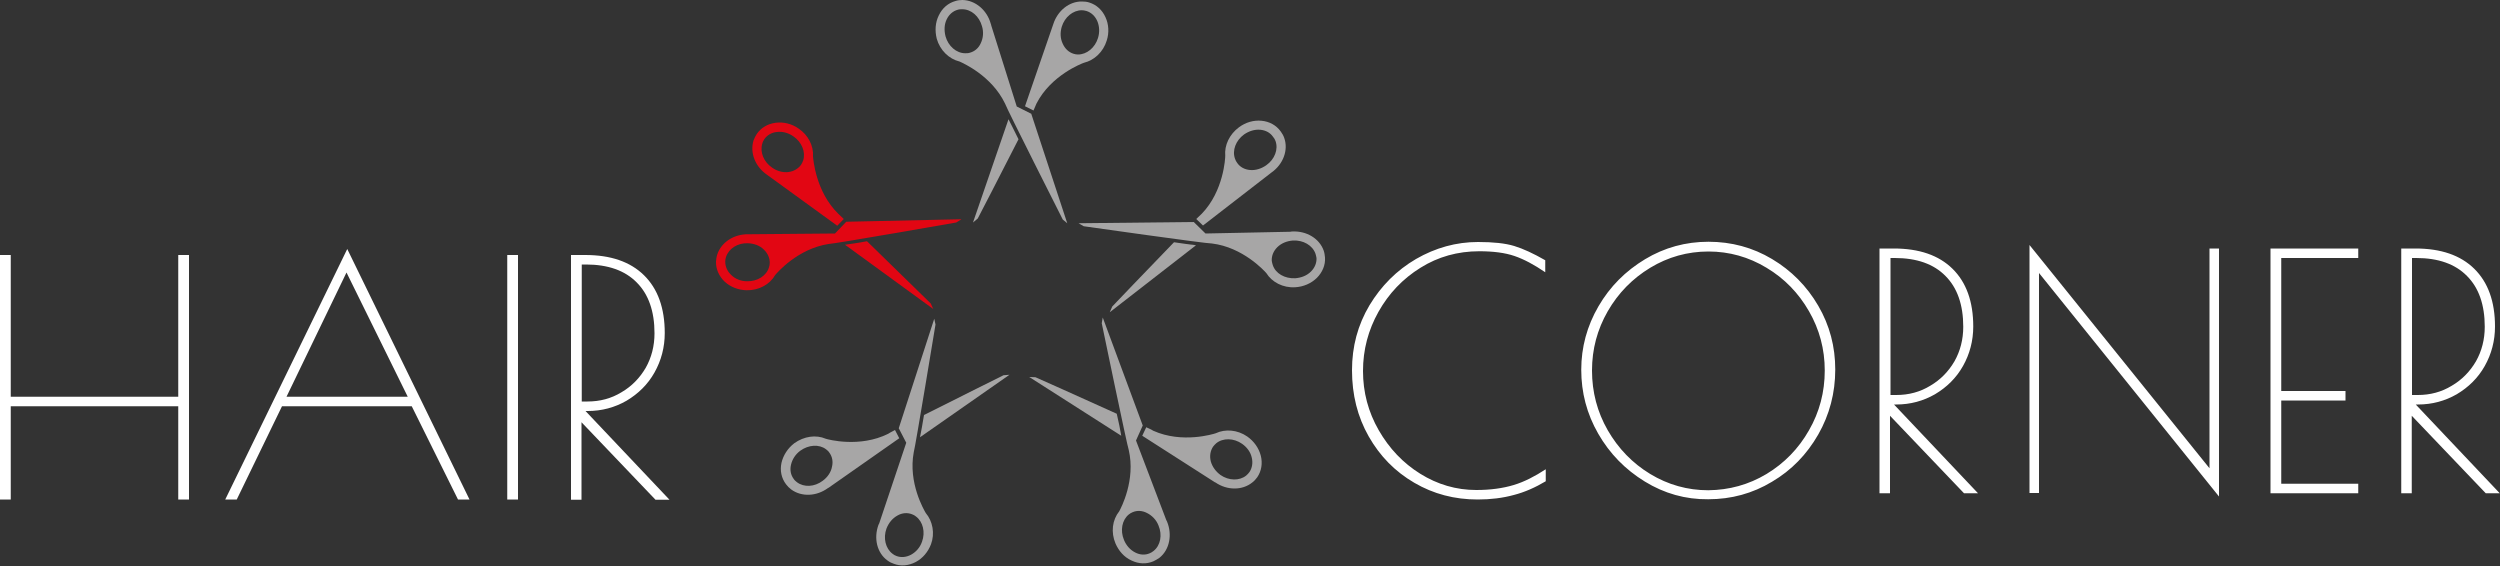<svg version="1.1" id="Layer_1" xmlns="http://www.w3.org/2000/svg" x="0" y="0" viewBox="0 0 1000 226.4" xml:space="preserve"><rect x="0" y="0" width="1000" height="226.4" fill="#333333" stroke="none"/><style>.st0{fill:#fff}.st1{fill:#a7a6a6}.st2{fill:#e20613}</style><path class="st0" d="M565.7 193.1c-7.7-4.5-13.7-10.6-18.2-18.5s-6.7-16.7-6.7-26.5c0-9.5 2.3-18.1 7-26 4.7-7.8 10.9-14 18.6-18.5 7.8-4.5 16.1-6.8 24.8-6.8 6.1 0 10.9.5 14.5 1.6 3.6 1.1 7.7 3 12.4 5.7v4.8c-4.4-3-8.5-5.2-12.3-6.5-3.8-1.3-8.5-1.9-14.1-1.9-8.6 0-16.5 2.2-23.5 6.6-7.1 4.4-12.7 10.3-16.8 17.6-4.1 7.3-6.2 15.2-6.2 23.7s2.1 16.4 6.3 23.7c4.2 7.3 9.7 13.1 16.6 17.4 6.9 4.3 14.4 6.5 22.4 6.5 5.7 0 10.7-.7 15-2 4.3-1.3 8.5-3.5 12.8-6.3v4.8c-4.2 2.5-8.5 4.4-12.8 5.5-4.4 1.2-9.2 1.8-14.4 1.8-9.3 0-17.7-2.2-25.4-6.7zm92.2-.5c-7.8-4.8-14-11.1-18.6-19.1-4.6-8-6.8-16.5-6.8-25.6 0-9 2.3-17.5 6.9-25.4 4.6-7.9 10.8-14.1 18.6-18.8 7.8-4.7 16.3-7 25.4-7 9.2 0 17.7 2.3 25.4 6.9 7.7 4.6 13.9 10.8 18.5 18.7 4.6 7.9 6.8 16.4 6.8 25.5 0 9.4-2.3 18.1-6.8 26-4.6 8-10.7 14.3-18.5 18.9-7.8 4.7-16.3 7-25.5 7-9.1.1-17.6-2.3-25.4-7.1zm48.7-3c7.1-4.3 12.8-10.1 17-17.5 4.2-7.3 6.3-15.3 6.3-23.9 0-8.5-2.1-16.4-6.3-23.7-4.2-7.3-9.8-13.1-17-17.4-7.1-4.3-14.9-6.5-23.2-6.5-8.4 0-16.2 2.2-23.3 6.5-7.1 4.3-12.8 10.1-17 17.4-4.2 7.3-6.3 15.2-6.3 23.7 0 8.6 2.1 16.6 6.3 23.9 4.2 7.3 9.9 13.2 17 17.5 7.1 4.3 14.9 6.5 23.2 6.5 8.4-.1 16.1-2.2 23.3-6.5zm45.3-90.2h5.6c10.2 0 18 2.7 23.5 8.1 5.5 5.4 8.3 13.1 8.3 23.1 0 5.7-1.4 11-4.1 15.8-2.7 4.8-6.5 8.5-11.2 11.3-4.7 2.7-9.9 4.1-15.5 4.1h-.9l33.6 35.5h-5.6l-29.6-31v31h-4.2V99.4zm6.6 58.6c5 0 9.5-1.2 13.6-3.7 4.1-2.4 7.3-5.7 9.7-9.8 2.3-4.1 3.5-8.7 3.5-13.8 0-8.8-2.4-15.6-7.1-20.3-4.7-4.8-11.5-7.2-20.3-7.2h-1.7V158h2.3zm57.1-48.8v88h-3.8V98l72 89.3V99.4h3.8v99.2l-72-89.4zm92.6-9.8h35.1v3.8h-30.8v53.2h25.7v3.8h-25.7v33.3h30.8v3.8h-35.1V99.4zm52.4 0h5.6c10.2 0 18 2.7 23.5 8.1 5.5 5.4 8.3 13.1 8.3 23.1 0 5.7-1.4 11-4.1 15.8-2.7 4.8-6.5 8.5-11.2 11.3-4.7 2.7-9.9 4.1-15.5 4.1h-.9l33.6 35.5h-5.6l-29.6-31v31h-4.2V99.4zm6.5 58.6c5 0 9.5-1.2 13.6-3.7 4.1-2.4 7.3-5.7 9.7-9.8 2.3-4.1 3.5-8.7 3.5-13.8 0-8.8-2.4-15.6-7.1-20.3-4.7-4.8-11.5-7.2-20.3-7.2h-1.7V158h2.3z"/><path class="st1" d="M391.1 87.4s9.4-18.1 16.3-31.7c-1.5-3.1-2.9-5.8-4-8L389.2 89l1.9-1.6zm23.5-46c5.8-11.3 18.1-16 19-16.3 4.1-1 7.7-4.3 9.1-8.9 1-3.1.8-6.5-.5-9.3-1.3-2.9-3.6-5-6.5-5.9-.9-.3-1.9-.4-2.9-.4-5.1-.1-9.8 3.7-11.5 9.1L410 42.5l3.4 1.7c.6-1.5 1.1-2.5 1.2-2.8zm10.1-30.7c1.2-3.9 4.5-6.6 8-6.6.6 0 1.2.1 1.9.3 1.9.6 3.4 2 4.3 4 .9 2.1 1 4.5.3 6.8-1.2 3.9-4.5 6.6-8 6.6-.6 0-1.2-.1-1.8-.3-1.9-.6-3.4-2-4.3-4-1-2.1-1.1-4.4-.4-6.8z"/><path class="st1" d="M383.8 24.6c1.3.6 12.8 5.6 18.2 16.8.6 1.9 23.1 46.4 23.1 46.4l1.8 1.5-14.4-43.8-5.8-2.9-10.2-32.4c0-.2-.1-.4-.2-.7C394.8 4 390.1.1 385 0c-.9 0-1.9.1-2.8.4-2.9.8-5.3 2.8-6.7 5.8-1.4 2.8-1.6 6.1-.8 9.3 1.3 4.6 4.9 8.1 9.1 9.1zm-5.1-16.9c.9-1.9 2.5-3.3 4.4-3.8.6-.2 1.2-.2 1.8-.2 3.6 0 6.8 2.8 7.9 6.8.7 2.3.5 4.7-.5 6.8-.9 2-2.5 3.3-4.4 3.8-.6.2-1.2.2-1.8.2-3.5 0-6.8-2.8-7.9-6.8-.6-2.4-.5-4.8.5-6.8zM368 174.9l35.8-25-2.4.2s-18.3 9.1-31.8 15.9c-.6 3.5-1.1 6.6-1.6 8.9zm-12.7-1.4c-11.4 5.7-24.1 2.3-25 2-3.9-1.7-8.7-1-12.6 1.8-2.6 2-4.4 4.8-5.1 7.8-.7 3.2 0 6.2 1.8 8.6.6.8 1.3 1.5 2.1 2.1 4.1 3 10.1 2.8 14.7-.6l.1-.1v.1l28.4-19.9-1.7-3.3c-1.5.8-2.5 1.3-2.7 1.5zm-26.2 18.8c-3.3 2.5-7.5 2.7-10.3.6-.5-.4-1-.8-1.3-1.3-1.2-1.6-1.6-3.6-1.1-5.7.5-2.2 1.8-4.2 3.7-5.6 3.3-2.4 7.5-2.7 10.3-.6.5.4 1 .8 1.3 1.3 1.2 1.6 1.6 3.6 1.1 5.7-.4 2.2-1.8 4.2-3.7 5.6z"/><path class="st1" d="M370.3 205.2c-.7-1.2-7.1-12.1-4.8-24.3.6-1.9 8.7-51.1 8.7-51.1l-.5-2.3-14.2 43.8 3 5.8-10.8 32.2-.3.6c-2 5.4-.6 11.3 3.6 14.3.8.6 1.6 1 2.5 1.3 2.8 1.1 5.9.8 8.8-.7 2.8-1.5 4.9-4 6.1-7.1 1.6-4.3.7-9.2-2.1-12.5zm-5.9 16.7c-1.9 1-4 1.2-5.8.5-.6-.2-1.1-.5-1.6-.9-2.8-2.1-3.8-6.3-2.4-10.1.9-2.3 2.4-4.1 4.4-5.2 1.9-1.1 4-1.2 5.8-.5.6.2 1.1.5 1.6.9 2.8 2.1 3.8 6.3 2.4 10.1-.8 2.3-2.4 4.1-4.4 5.2zm82.3-56.4c-13.8-6.3-32.5-14.6-32.5-14.6l-2.5-.1 36.8 23.5c-.4-2.4-1-5.4-1.8-8.8zm11.8 5.4l-1.6 3.4 29.2 18.7v-.1l.1.1c4.7 3.2 10.7 3.2 14.7 0 .8-.6 1.4-1.3 2-2.1 1.7-2.5 2.2-5.6 1.4-8.7-.8-3-2.7-5.7-5.4-7.6-3.9-2.7-8.8-3.1-12.6-1.3-.9.3-13.4 4.2-25-1-.2-.2-1.2-.7-2.8-1.4zm25.8 13.6c-.5-2.1-.2-4.1.9-5.8.4-.5.8-1 1.3-1.4 2.7-2.2 7-2.1 10.3.2 2 1.4 3.4 3.3 3.9 5.5.5 2.1.2 4.1-.9 5.8-.4.5-.8 1-1.3 1.4-2.7 2.2-7 2.1-10.3-.2-1.9-1.4-3.3-3.3-3.9-5.5z"/><path class="st1" d="M446.2 217.4c1.3 3 3.5 5.5 6.4 6.8 2.9 1.4 6 1.5 8.8.3.8-.4 1.7-.9 2.4-1.4 4-3.2 5.2-9.2 3-14.5l-.3-.6-12.1-31.8 2.7-6-16-43.2-.4 2.3s10.1 48.8 10.8 50.7c2.8 12.1-3.1 23.2-3.8 24.5-2.8 3.5-3.4 8.4-1.5 12.9zm3.4-1.4c-1.6-3.8-.8-8 1.9-10.2.5-.4 1-.7 1.5-.9 1.8-.8 3.9-.7 5.8.3 2 1 3.7 2.7 4.6 5 1.6 3.8.8 8-2 10.2-.5.4-1 .7-1.5.9-1.8.8-3.9.7-5.8-.3-2-1-3.6-2.8-4.5-5z"/><path class="st2" d="M372.3 121.4s-14.6-14.3-25.5-24.9c-3.4.6-6.4 1.1-8.8 1.4l35.3 25.7-1-2.2zm-65.5-51.5s.1 0 0 0c0 .1 0 .1 0 0l28.1 20.4 2.6-2.7c-1.2-1.2-2-1.9-2.2-2.1-9.1-8.9-10-22-10.1-22.9.3-4.2-1.9-8.6-5.8-11.2-2.7-1.9-6-2.7-9.1-2.3-3.2.4-5.9 2-7.6 4.5-.5.8-1 1.7-1.3 2.6-1.5 4.9.7 10.5 5.4 13.7zm-1.1-14.2c1.1-1.6 2.9-2.7 5-2.9 2.2-.3 4.6.3 6.6 1.7 3.4 2.3 5 6.2 4 9.6-.2.6-.5 1.2-.8 1.7-1.1 1.6-2.9 2.7-5 3-2.2.3-4.6-.3-6.6-1.7-3.4-2.3-5-6.2-4-9.6.2-.8.5-1.3.8-1.8z"/><path class="st2" d="M384.6 87.7l-46.1 1-4.5 4.7-34 .3h-.7c-5.7-.1-10.8 3.2-12.4 8.1-.3.9-.4 1.8-.5 2.8-.1 3 1.2 5.9 3.5 8.1 2.3 2.1 5.4 3.3 8.7 3.4 4.9.1 9.3-2.3 11.4-6 .9-1.1 9.1-10.6 21.4-12.5 2 0 51.1-8.6 51.1-8.6l2.1-1.3zm-85.8 24.8c-2.4 0-4.7-.9-6.3-2.5-1.6-1.5-2.4-3.3-2.4-5.4 0-.6.1-1.2.3-1.8 1.1-3.4 4.7-5.7 8.8-5.5 2.4.1 4.7.9 6.3 2.5 1.6 1.5 2.4 3.4 2.4 5.3 0 .6-.1 1.2-.3 1.8-1 3.4-4.6 5.7-8.8 5.6z"/><path class="st1" d="M443.9 124.9l34.5-26.8c-2.4-.3-5.5-.7-8.8-1.2-10.6 10.9-24.7 25.7-24.7 25.7l-1 2.3zm69.8-69.7c-.3-.9-.8-1.8-1.4-2.6-1.8-2.5-4.5-4-7.7-4.3-3.1-.3-6.3.6-9 2.6-3.8 2.8-5.9 7.2-5.5 11.4 0 .9-.6 14.1-9.4 23.2-.2.2-1 .9-2.2 2.1l2.7 2.6L508.6 69h-.1.1c4.7-3.3 6.8-9 5.1-13.8zm-3.5 1.2c1.2 3.3-.3 7.3-3.7 9.7-2 1.4-4.3 2.1-6.5 1.9-2.2-.2-4-1.2-5.1-2.8-.4-.5-.7-1.1-.9-1.7-1.2-3.3.3-7.3 3.6-9.7 2-1.4 4.3-2.1 6.5-1.9 2.2.2 4 1.2 5.1 2.8.5.6.8 1.1 1 1.7z"/><path class="st1" d="M433.5 90.5s49.3 7 51.3 6.9c12.3 1.5 20.8 10.8 21.7 11.8 2.3 3.7 6.7 6 11.6 5.7 3.3-.2 6.3-1.5 8.6-3.7 2.3-2.3 3.5-5.2 3.3-8.2-.1-.9-.2-1.8-.5-2.7-1.7-4.9-6.9-8-12.6-7.7-.2 0-.4 0-.7.1l-34 .7-4.7-4.6-46.1.5 2.1 1.2zm75.6 15.5c-.2-.6-.3-1.1-.4-1.7-.1-2 .7-3.9 2.2-5.4 1.6-1.6 3.8-2.5 6.3-2.7 4.1-.2 7.8 1.9 9 5.3.2.6.3 1.2.4 1.7.1 2-.7 3.9-2.2 5.4-1.6 1.6-3.8 2.5-6.3 2.7-4.2.2-7.9-1.9-9-5.3z"/><path class="st0" d="M0 102h4.3v56.7h67V102h4.3v97.8h-4.3v-37.3h-67v37.3H0V102zm187.8 97.8h-4.6l-18.5-37.3h-51.9l-18.1 37.3h-4.6l48.8-100.2 48.9 100.2zm-24.7-41.1L138.6 109l-24 49.7h48.5zm39.8-56.7h4.3v97.8h-4.3V102zm25.6 0h5.6c10.2 0 18 2.7 23.5 8.1 5.5 5.4 8.3 13.1 8.3 23.1 0 5.7-1.4 11-4.1 15.8-2.7 4.8-6.5 8.5-11.2 11.3-4.7 2.7-9.9 4.1-15.5 4.1h-.9l33.6 35.5h-5.6l-29.6-31v31h-4.2V102zm6.5 58.6c5 0 9.5-1.2 13.6-3.7 4.1-2.4 7.3-5.7 9.7-9.8 2.3-4.1 3.5-8.7 3.5-13.8 0-8.8-2.4-15.6-7.1-20.3-4.7-4.8-11.5-7.2-20.3-7.2h-1.7v54.8h2.3z"/></svg>